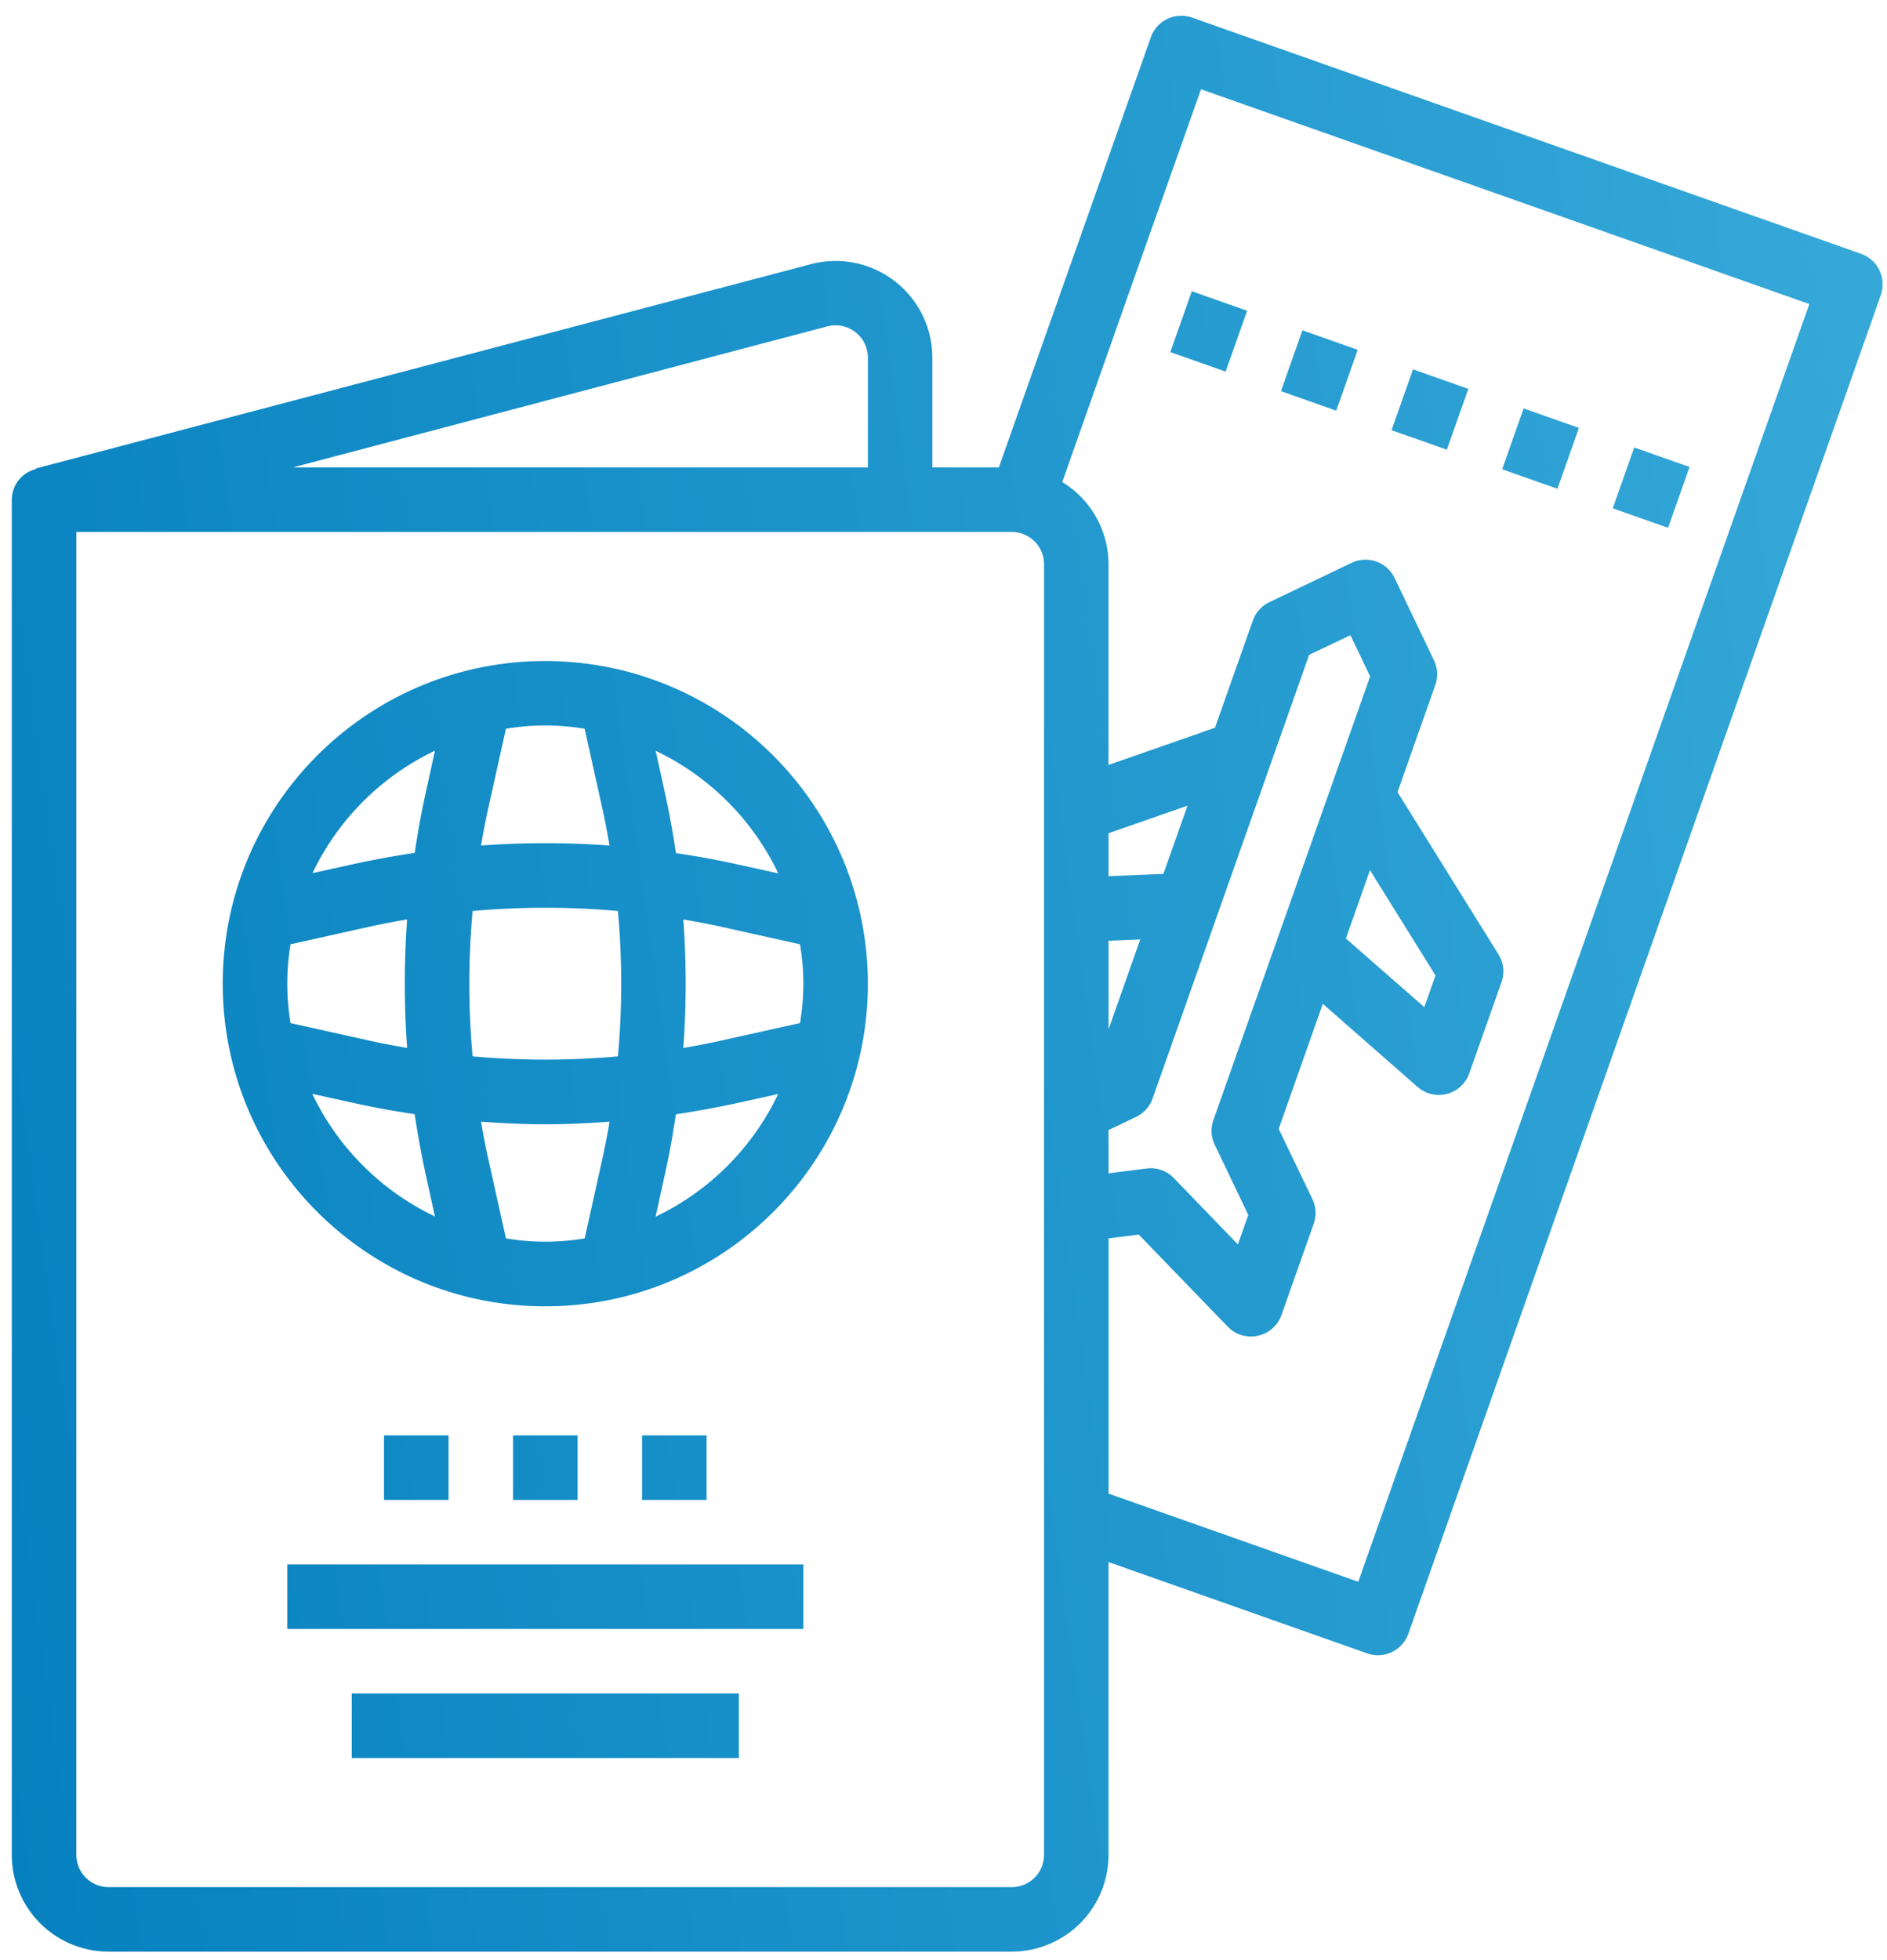 <svg width="78" height="81" fill="none" xmlns="http://www.w3.org/2000/svg"><path d="M77.688 11.172a1.336 1.336 0 0 0-.758-.683L49.272.726a1.334 1.334 0 0 0-1.701.813l-6.283 17.777H38.54v-4.533a4 4 0 0 0-5.021-3.866L1.482 19.36v.024c-.581.145-.99.666-.994 1.265v56a4 4 0 0 0 4 4h37.333a4 4 0 0 0 4-4V64.55l10.694 3.775a1.333 1.333 0 0 0 1.701-.814l19.53-55.32a1.33 1.33 0 0 0-.058-1.02Zm-43.489 2.316a1.335 1.335 0 0 1 1.675 1.29v4.538H12.103l22.096-5.828Zm8.956 63.162c0 .736-.597 1.333-1.334 1.333H4.489a1.333 1.333 0 0 1-1.333-1.334V21.984h38.667c.736 0 1.333.597 1.333 1.333V76.65Zm10.96-49.59 1.706-.81.814 1.701-6.479 18.335c-.117.333-.097.7.055 1.018l1.388 2.904-.43 1.218-2.644-2.739a1.332 1.332 0 0 0-1.123-.4l-1.58.2V46.7l1.137-.544c.319-.152.564-.425.683-.758l6.473-18.339Zm2.514 8.899 2.708 4.35-.463 1.31-3.24-2.836.995-2.824ZM45.822 42.54v-3.664l1.311-.054-1.312 3.718Zm2.267-6.426-2.267.093v-1.775l3.264-1.138-.997 2.82Zm8.055 29.252-10.322-3.644V51.175l1.249-.156 3.684 3.81a1.333 1.333 0 0 0 1.242.37c.452-.098.82-.423.974-.859l1.333-3.772c.118-.333.098-.7-.055-1.018l-1.394-2.9 1.824-5.167 3.917 3.434a1.334 1.334 0 0 0 2.136-.56l1.334-3.771a1.332 1.332 0 0 0-.126-1.148l-4.173-6.704 1.562-4.426c.118-.334.099-.7-.054-1.02l-1.627-3.4a1.334 1.334 0 0 0-1.778-.629l-3.403 1.627a1.331 1.331 0 0 0-.681.758l-1.565 4.43-4.4 1.536v-8.294a3.988 3.988 0 0 0-1.912-3.396l2.668-7.565 3.068-8.666 25.145 8.875-18.646 52.803Z" fill="url(#a)"/><path d="m66.664 21.006.887-2.515 2.287.806-.888 2.515-2.286-.806Z" fill="url(#b)"/><path d="m48.376 14.55.888-2.515 2.286.807-.888 2.515-2.286-.808Z" fill="url(#c)"/><path d="m62.092 19.392.888-2.515 2.286.807-.889 2.514-2.285-.806Z" fill="url(#d)"/><path d="m52.949 16.164.888-2.514 2.285.807-.888 2.514-2.285-.807Z" fill="url(#e)"/><path d="m57.52 17.777.888-2.515 2.286.808-.888 2.514-2.286-.807Z" fill="url(#f)"/><path d="M22.54 27.316c-7.364 0-13.333 5.97-13.333 13.334s5.97 13.333 13.333 13.333c7.364 0 13.334-5.97 13.334-13.333-.008-7.36-5.973-13.325-13.334-13.334Zm9.629 8.775-1.82-.4c-.8-.176-1.6-.316-2.408-.437a39.341 39.341 0 0 0-.438-2.408l-.4-1.819a10.71 10.71 0 0 1 5.066 5.064ZM11.874 40.65c.002-.545.047-1.09.133-1.628l3.297-.734a32.94 32.94 0 0 1 1.525-.293 36.495 36.495 0 0 0 0 5.31c-.51-.088-1.02-.182-1.525-.294l-3.297-.733a10.569 10.569 0 0 1-.133-1.628Zm7.661-3.004a33.787 33.787 0 0 1 6.008 0 33.676 33.676 0 0 1 0 6.008c-1.999.178-4.01.178-6.008 0a33.674 33.674 0 0 1 0-6.008Zm8.71.35c.511.087 1.02.18 1.526.292l3.297.734a9.624 9.624 0 0 1 0 3.256l-3.297.733a33.95 33.95 0 0 1-1.526.295c.13-1.768.13-3.543 0-5.31Zm-4.078-7.88.733 3.3c.112.504.207 1.014.295 1.525a36.325 36.325 0 0 0-5.31 0c.088-.512.18-1.02.294-1.526l.733-3.299a9.72 9.72 0 0 1 3.255 0Zm-6.187.901-.4 1.82c-.176.8-.316 1.6-.437 2.408-.808.12-1.612.266-2.408.437l-1.819.4a10.717 10.717 0 0 1 5.064-5.06v-.005Zm-5.067 14.187 1.82.4c.8.176 1.599.316 2.408.438.12.807.266 1.611.437 2.408l.4 1.818a10.714 10.714 0 0 1-5.067-5.06l.002-.004Zm8 5.97-.733-3.298a31.544 31.544 0 0 1-.295-1.524c.883.065 1.77.108 2.657.108.886 0 1.77-.044 2.655-.108a33.48 33.48 0 0 1-.295 1.524l-.733 3.299a9.72 9.72 0 0 1-3.256 0Zm6.187-.9.4-1.82c.178-.8.316-1.599.439-2.407a39.515 39.515 0 0 0 2.408-.437l1.818-.4a10.707 10.707 0 0 1-5.066 5.068l.001-.004Z" fill="url(#g)"/><path d="M11.874 64.65h21.333v2.666H11.874V64.65Z" fill="url(#h)"/><path d="M14.54 69.983h16v2.666h-16v-2.666Z" fill="url(#i)"/><path d="M21.207 59.316h2.667v2.667h-2.667v-2.667Z" fill="url(#j)"/><path d="M15.874 59.316h2.666v2.667h-2.666v-2.667Z" fill="url(#k)"/><path d="M26.54 59.316h2.667v2.667H26.54v-2.667Z" fill="url(#l)"/><defs><linearGradient id="a" x1="33.644" y1="313.266" x2="120.267" y2="301.025" gradientUnits="userSpaceOnUse"><stop stop-color="#0681BF"/><stop offset="1" stop-color="#37A9D9"/></linearGradient><linearGradient id="b" x1="33.644" y1="313.266" x2="120.267" y2="301.025" gradientUnits="userSpaceOnUse"><stop stop-color="#0681BF"/><stop offset="1" stop-color="#37A9D9"/></linearGradient><linearGradient id="c" x1="33.644" y1="313.266" x2="120.267" y2="301.025" gradientUnits="userSpaceOnUse"><stop stop-color="#0681BF"/><stop offset="1" stop-color="#37A9D9"/></linearGradient><linearGradient id="d" x1="33.644" y1="313.266" x2="120.267" y2="301.025" gradientUnits="userSpaceOnUse"><stop stop-color="#0681BF"/><stop offset="1" stop-color="#37A9D9"/></linearGradient><linearGradient id="e" x1="33.644" y1="313.266" x2="120.267" y2="301.025" gradientUnits="userSpaceOnUse"><stop stop-color="#0681BF"/><stop offset="1" stop-color="#37A9D9"/></linearGradient><linearGradient id="f" x1="33.644" y1="313.266" x2="120.267" y2="301.025" gradientUnits="userSpaceOnUse"><stop stop-color="#0681BF"/><stop offset="1" stop-color="#37A9D9"/></linearGradient><linearGradient id="g" x1="33.644" y1="313.266" x2="120.267" y2="301.025" gradientUnits="userSpaceOnUse"><stop stop-color="#0681BF"/><stop offset="1" stop-color="#37A9D9"/></linearGradient><linearGradient id="h" x1="33.644" y1="313.266" x2="120.267" y2="301.025" gradientUnits="userSpaceOnUse"><stop stop-color="#0681BF"/><stop offset="1" stop-color="#37A9D9"/></linearGradient><linearGradient id="i" x1="33.644" y1="313.266" x2="120.267" y2="301.025" gradientUnits="userSpaceOnUse"><stop stop-color="#0681BF"/><stop offset="1" stop-color="#37A9D9"/></linearGradient><linearGradient id="j" x1="33.644" y1="313.266" x2="120.267" y2="301.025" gradientUnits="userSpaceOnUse"><stop stop-color="#0681BF"/><stop offset="1" stop-color="#37A9D9"/></linearGradient><linearGradient id="k" x1="33.644" y1="313.266" x2="120.267" y2="301.025" gradientUnits="userSpaceOnUse"><stop stop-color="#0681BF"/><stop offset="1" stop-color="#37A9D9"/></linearGradient><linearGradient id="l" x1="33.644" y1="313.266" x2="120.267" y2="301.025" gradientUnits="userSpaceOnUse"><stop stop-color="#0681BF"/><stop offset="1" stop-color="#37A9D9"/></linearGradient></defs></svg>